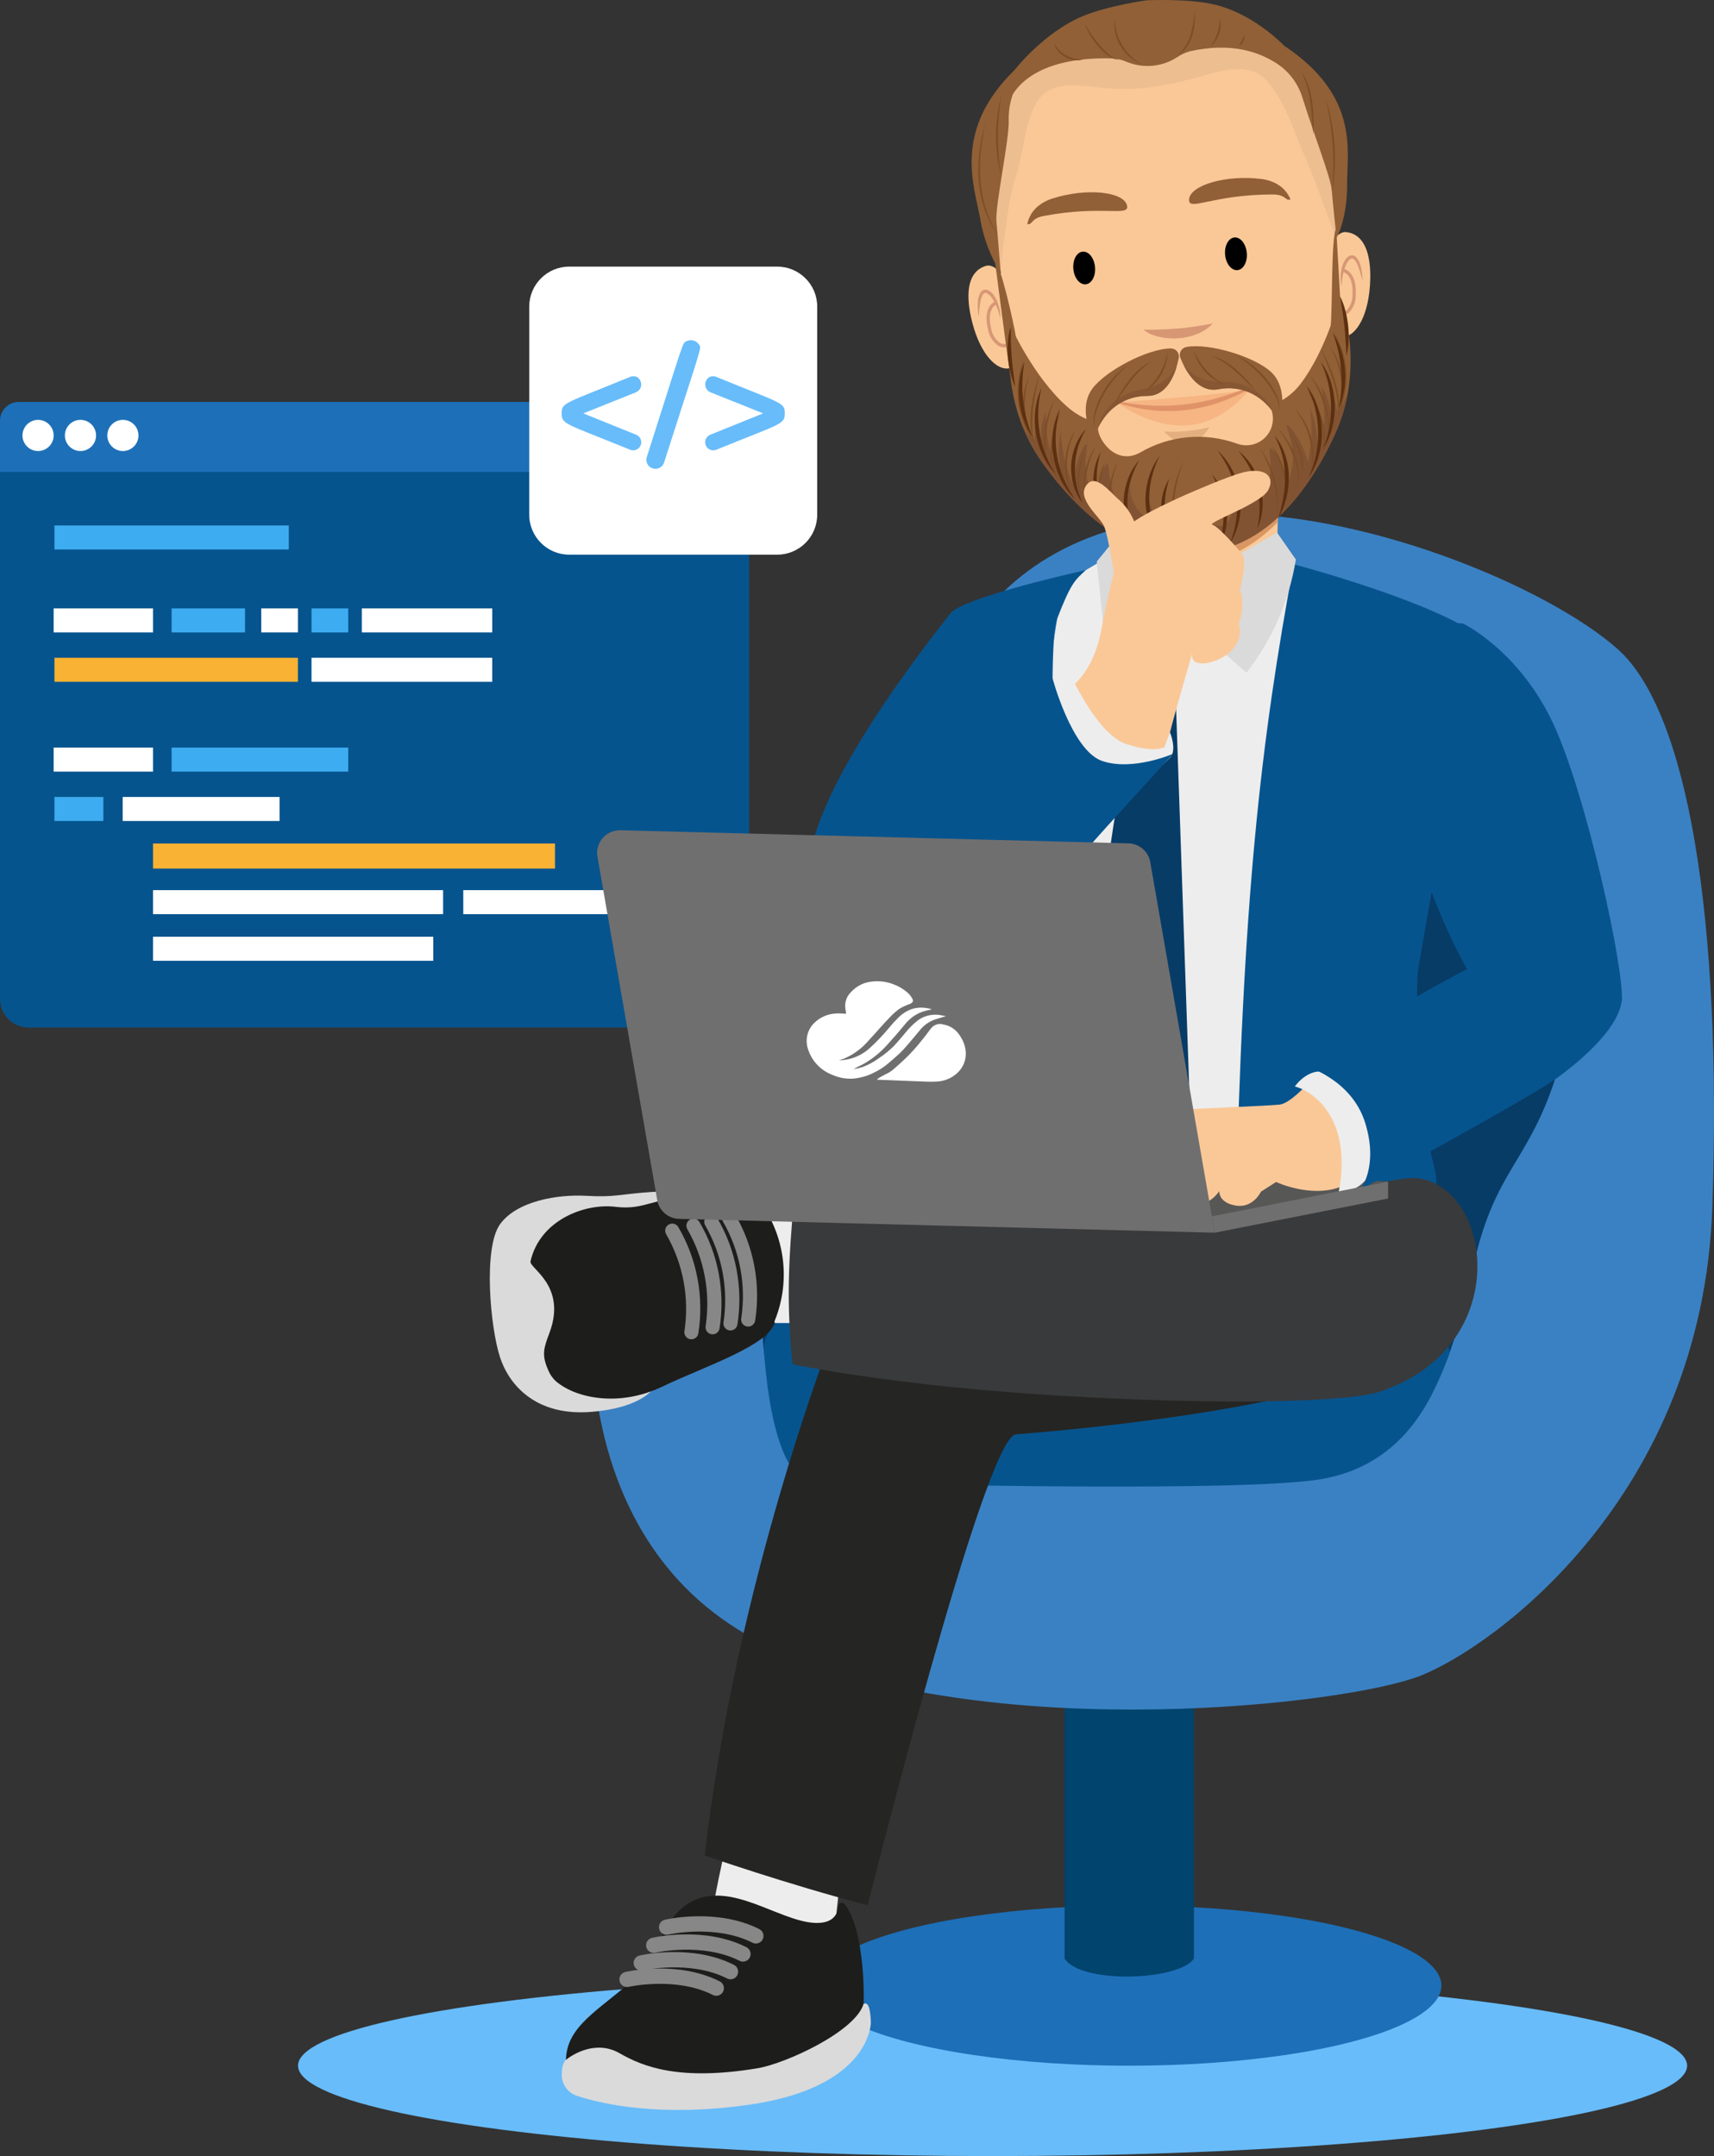 <?xml version="1.0" encoding="utf-8"?>
<svg xmlns="http://www.w3.org/2000/svg" xmlns:xlink="http://www.w3.org/1999/xlink" version="1.1" id="Layer_4" x="0px" y="0px" viewBox="0 0 338.406 425.597" style="enable-background:new 0 0 338.406 425.597;">
<rect x="0" y="0" width="338.406" height="425.597" fill="#333333" stroke="none"/>
<style type="text/css">
	.st0{fill:#68BCFA;}
	.st1{fill:#06548E;}
	.st2{fill:#1D70B7;}
	.st3{fill:#FFFFFF;}
	.st4{fill:#3EACF0;}
	.st5{fill:#F9B233;}
	.st6{fill:#575756;}
	.st7{fill:#1D6FB7;}
	.st8{fill:#01446D;}
	.st9{fill:#3A81C3;}
	.st10{fill:#073C67;}
	.st11{fill:#EDEDED;}
	.st12{fill:#FAC897;}
	.st13{fill:#D99763;}
	.st14{fill:#EDBE90;}
	.st15{fill:#D79775;}
	.st16{fill:#E4AF7F;}
	.st17{fill:#F6B582;}
	.st18{fill:#E09268;}
	.st19{fill:#916037;}
	.st20{fill:#825333;}
	.st21{fill:#875733;}
	.st22{fill:#7D4E24;}
	.st23{fill:#5D3010;}
	.st24{fill:#DADADA;}
	.st25{fill:#1D1D1B;}
	.st26{fill:#878787;}
	.st27{fill:#252523;}
	.st28{fill:#393A3B;}
	.st29{fill:#706F6F;}
</style>
<ellipse class="st0" cx="195.969" cy="407.755" rx="137.127" ry="17.841"/>
<g>
	<path class="st1" d="M142.242,202.833H5.657C2.533,202.833,0,200.301,0,197.176V83.035&#xD;&#xA;		c0-2.037,1.651-3.688,3.688-3.688l0,0H142.255c3.117,0,5.644,2.527,5.644,5.644v112.186&#xD;&#xA;		C147.899,200.301,145.366,202.833,142.242,202.833z"/>
	<path class="st2" d="M3.732,79.347h140.434c2.061,0,3.732,1.671,3.732,3.732V93.167l0,0H0l0,0V83.079&#xD;&#xA;		C0,81.018,1.671,79.347,3.732,79.347L3.732,79.347z"/>
	<circle class="st3" cx="7.515" cy="85.954" r="3.077"/>
	<circle class="st3" cx="15.888" cy="85.954" r="3.077"/>
	<circle class="st3" cx="24.261" cy="85.954" r="3.077"/>
	<rect x="10.747" y="103.725" class="st4" width="46.267" height="4.743"/>
	<rect x="10.747" y="129.842" class="st5" width="48.073" height="4.743"/>
	<rect x="61.505" y="129.842" class="st3" width="35.678" height="4.743"/>
	<rect x="10.592" y="120.097" class="st3" width="19.625" height="4.743"/>
	<rect x="33.881" y="120.097" class="st4" width="14.495" height="4.743"/>
	<rect x="51.573" y="120.097" class="st3" width="7.247" height="4.743"/>
	<rect x="61.505" y="120.097" class="st4" width="7.247" height="4.743"/>
	<rect x="71.438" y="120.097" class="st3" width="25.746" height="4.743"/>
	<rect x="10.747" y="157.314" class="st4" width="9.657" height="4.743"/>
	<rect x="24.223" y="157.314" class="st3" width="30.973" height="4.743"/>
	<rect x="30.217" y="166.504" class="st5" width="79.361" height="4.945"/>
	<rect x="30.217" y="175.706" class="st3" width="57.266" height="4.743"/>
	<rect x="91.469" y="175.706" class="st3" width="46.423" height="4.743"/>
	<rect x="30.217" y="184.908" class="st3" width="55.325" height="4.743"/>
	<rect x="10.592" y="147.569" class="st3" width="19.625" height="4.743"/>
	<rect x="33.881" y="147.569" class="st4" width="34.872" height="4.743"/>
</g>
<g>
	<polygon class="st6" points="274.062,233.235 200.159,233.235 239.836,243.326"/>
	<ellipse class="st7" cx="222.959" cy="391.941" rx="61.629" ry="15.815"/>
	<path class="st8" d="M210.192,386.598c3.11,5.044,22.592,4.435,25.535,0v-71.818h-25.535V386.598z"/>
	<path class="st9" d="M143.934,232.523L117.135,257.423c0,0-5.712,50.857,37.618,68.861&#xD;&#xA;		s111.188,10.189,125.64,4.519s55.725-35.387,57.683-92.486s-4.872-97.881-18.649-110.154&#xD;&#xA;		s-51.13-28.06-80.866-26.663c-54.444,2.558-54.663,47.299-57.149,50.247&#xD;&#xA;		S143.934,232.523,143.934,232.523z"/>
	<path class="st10" d="M263.219,128.163c28.68,9.339,49.805,65.334,44.4,83.016&#xD;&#xA;		s-11.738,19.069-16.084,36.055s-7.861,44.152-37.024,44.072s-97.318,4.26-98.677-2.592&#xD;&#xA;		c-2.685-13.54-19.715-46.765,25.579-72.805s55.526-84.203,59.424-93.06L263.219,128.163z"/>
	<path class="st1" d="M261.335,260.242c4.605-0.216,26.974,1.952,24.681,7.359s-7.187,21.91-26.295,24.544&#xD;&#xA;		s-97.862,0.443-97.862,0.443s-8.71,4.038-11.007-25.594&#xD;&#xA;		C148.976,242.798,261.335,260.242,261.335,260.242z"/>
	<path class="st11" d="M254.733,111.101c0,0,3.275,0.491,3.445,7.528c0.243,10.045-6.284,39.734-6.284,39.734&#xD;&#xA;		s-1.954,54.091-2.196,60.942c-0.143,4.056,2.646,13.699,2.805,17.75&#xD;&#xA;		c0.125,3.186-12.543-2.431-12.698,0.749c-0.105,2.151,0.559,4.664,0.248,6.737&#xD;&#xA;		c-0.268,1.216-1.042,2.26-2.128,2.869c-2.302,1.46-5.185,1.549-7.911,1.592&#xD;&#xA;		c-8.85,0.142-17.735,0.281-26.519-0.812c-1.418,0.219-2.745-0.753-2.964-2.171&#xD;&#xA;		c-0.046-0.299-0.04-0.604,0.019-0.9c-0.031-9.023,1.313-17.844,1.314-26.928&#xD;&#xA;		c0-3.432,1.934-68.507,3.142-74.216c1.208-5.709,4.834-28.773,4.834-28.773l8.943-5.252&#xD;&#xA;		C218.782,109.952,234.189,104.251,254.733,111.101z"/>
	<path class="st12" d="M228.844,123.818c-2.419-2.892-3.435-2.528-3.435-2.528&#xD;&#xA;		c-4.722-5.225-9.133-5.479-6.358-10.44c1.606-0.035,0.991-5.058,0.839-9.116&#xD;&#xA;		c-0.061-1.91-0.268-3.813-0.619-5.691l33.232,3.566c-1.405,3.379-2.336,6.936-2.764,10.571&#xD;&#xA;		c-0.325,2.939,2.378,1.847-0.404,3.273C230.721,122.991,228.93,123.921,228.844,123.818z"/>
	<g id="Layer_7">
		<path class="st12" d="M235.634,118.954c-8.348,0.84-14.481,13.163-17.224,5.738&#xD;&#xA;			c-0.893-2.476-0.522-5.232,0.996-7.382c1.532-2.238,2.228-3.527,2.108-6.411&#xD;&#xA;			c-0.015-0.288-0.036-0.596-0.062-0.925l-0.035-0.374c-0.486-3.757-1.43-7.441-2.811-10.969&#xD;&#xA;			l17.43-0.697l17.256-2.557c-0.797,3.567-1.147,7.219-1.043,10.873&#xD;&#xA;			c0.009,0.228,0.022,0.448,0.037,0.656c0.017,0.265,0.036,0.515,0.058,0.754&#xD;&#xA;			c0.356,3.624-4.861,2.46-1.829,5.46C252.879,115.461,254.663,117.039,235.634,118.954z"/>
		<path class="st13" d="M253.291,95.377c-0.595,2.526-0.941,5.104-1.034,7.698&#xD;&#xA;			c-9.403,9.534-20.364,10.563-31.388,3.12c-0.534-2.582-1.292-5.113-2.264-7.564&#xD;&#xA;			C239.525,97.795,231.562,98.597,253.291,95.377z"/>
		<path class="st12" d="M263.917,66.946c-2.705,59.717-62.693,52.924-66.36-13.741&#xD;&#xA;			c-1.241-22.552-10.102-45.053,27.431-48.574C263.678,1.001,265.56,30.664,263.917,66.946z"/>
		<path class="st14" d="M197.549,53.806c0,0,1.105-13.392,3.085-19.316s1.81-14.849,7.084-16.945&#xD;&#xA;			s9.567,1.104,19.908-0.4s14.103-4.526,19.481-3.162s8.934,13.663,10.249,16.298&#xD;&#xA;			s6.609,17.294,6.609,17.294s0.524-12.403-1.722-19.265s-2.04-14.621-7.642-17.432&#xD;&#xA;			s-13.146-7.841-19.446-6.716s-0.609-1.678-15.701,3.608s-18.362,5.25-19.085,7.158&#xD;&#xA;			s-3.675,2.731-4.972,15.93C194.577,38.574,195.309,46.377,197.549,53.806z"/>
		
			<ellipse transform="matrix(0.996 -0.093 0.093 0.996 -3.996 20.22)" cx="214" cy="52.791" rx="2.149" ry="3.238"/>
		
			<ellipse transform="matrix(0.996 -0.093 0.093 0.996 -3.602 23.006)" cx="243.95" cy="49.981" rx="2.149" ry="3.238"/>
		<path class="st12" d="M200.521,61.663c0.92,5.646,1.181,10.425-1.173,11.012s-5.654-2.417-7.354-8.887&#xD;&#xA;			c-1.435-5.458-1.109-10.114,2.599-11.286C196.92,51.766,199.601,56.017,200.521,61.663z"/>
		<path class="st15" d="M197.501,62.905c-0.2-0.977-0.512-1.927-0.93-2.833&#xD;&#xA;			c-0.206-0.439-0.45-0.858-0.731-1.254c-0.245-0.377-0.576-0.692-0.966-0.917&#xD;&#xA;			c-0.142-0.087-0.315-0.109-0.475-0.059c-0.164,0.083-0.299,0.215-0.384,0.378&#xD;&#xA;			c-0.22,0.413-0.371,0.859-0.447,1.321c-0.163,0.987-0.273,1.982-0.329,2.981&#xD;&#xA;			c-0.2-1.005-0.258-2.034-0.172-3.055c0.037-0.541,0.179-1.07,0.417-1.558&#xD;&#xA;			c0.145-0.29,0.385-0.522,0.68-0.657c0.323-0.121,0.683-0.099,0.988,0.062&#xD;&#xA;			c0.257,0.133,0.49,0.31,0.687,0.522c0.188,0.194,0.357,0.406,0.505,0.633&#xD;&#xA;			c0.284,0.441,0.516,0.914,0.693,1.408C197.393,60.846,197.551,61.875,197.501,62.905z"/>
		<path class="st15" d="M198.308,68.563c-0.424-0.001-0.841-0.111-1.211-0.319&#xD;&#xA;			c-1.113-0.777-1.853-1.982-2.044-3.326c-1.058-4.352,1.256-5.329,1.355-5.369&#xD;&#xA;			c0.167-0.066,0.356,0.015,0.422,0.182c0.066,0.167-0.015,0.356-0.182,0.422&#xD;&#xA;			c-0.074,0.031-1.88,0.843-0.965,4.612c0.163,1.157,0.78,2.202,1.715,2.903&#xD;&#xA;			c0.386,0.231,0.847,0.303,1.285,0.2c0.171-0.054,0.354,0.041,0.408,0.212&#xD;&#xA;			c0.053,0.169-0.039,0.35-0.207,0.406C198.697,68.541,198.503,68.566,198.308,68.563z"/>
		<path class="st12" d="M261.699,55.923c0.147,5.719,0.778,10.463,3.201,10.602s5.106-3.427,5.573-10.1&#xD;&#xA;			c0.394-5.63-0.791-10.144-4.652-10.606C263.396,45.53,261.552,50.205,261.699,55.923z"/>
		<path class="st15" d="M264.896,56.582c-0.24-1.003-0.277-2.043-0.107-3.06&#xD;&#xA;			c0.081-0.518,0.222-1.026,0.419-1.512c0.103-0.25,0.23-0.49,0.378-0.716&#xD;&#xA;			c0.155-0.245,0.35-0.461,0.578-0.64c0.27-0.215,0.619-0.304,0.959-0.245&#xD;&#xA;			c0.315,0.078,0.593,0.261,0.79,0.519c0.325,0.435,0.562,0.928,0.7,1.453&#xD;&#xA;			c0.275,0.988,0.409,2.009,0.399,3.034c-0.241-0.971-0.534-1.928-0.878-2.868&#xD;&#xA;			c-0.16-0.44-0.391-0.85-0.685-1.215c-0.114-0.144-0.27-0.249-0.447-0.3&#xD;&#xA;			c-0.166-0.019-0.332,0.034-0.455,0.146c-0.341,0.294-0.608,0.664-0.779,1.081&#xD;&#xA;			c-0.202,0.44-0.365,0.898-0.485,1.368C265.041,54.593,264.911,55.585,264.896,56.582z"/>
		<path class="st15" d="M264.739,62.333c-0.054,0-0.108-0.002-0.162-0.008&#xD;&#xA;			c-0.178-0.023-0.303-0.186-0.28-0.364c0.021-0.176,0.181-0.302,0.357-0.281&#xD;&#xA;			c0.002,0,0.003,0,0.005,0.001c0.45,0.022,0.89-0.135,1.226-0.437&#xD;&#xA;			c0.789-0.863,1.201-2.004,1.146-3.172c0.197-3.873-1.728-4.334-1.81-4.352&#xD;&#xA;			c-0.175-0.038-0.287-0.211-0.249-0.387c0.037-0.172,0.204-0.283,0.377-0.251&#xD;&#xA;			c0.104,0.021,2.559,0.551,2.33,5.022c0.063,1.356-0.441,2.678-1.39,3.648&#xD;&#xA;			C265.854,62.121,265.306,62.326,264.739,62.333z"/>
		<path class="st15" d="M225.747,65.045c0.618,0.052,1.202,0.037,1.783,0.034&#xD;&#xA;			c0.29-0.003,0.577-0.006,0.866-0.018l0.429-0.01c0.143-0.007,0.287-0.017,0.428-0.019&#xD;&#xA;			c1.138-0.041,2.261-0.108,3.377-0.201c1.115-0.098,2.229-0.205,3.345-0.382&#xD;&#xA;			c1.123-0.165,2.238-0.387,3.469-0.596c-0.856,0.903-1.898,1.608-3.055,2.065&#xD;&#xA;			c-1.147,0.469-2.361,0.755-3.598,0.847c-1.229,0.104-2.467,0.03-3.676-0.218&#xD;&#xA;			c-0.303-0.061-0.602-0.137-0.896-0.229c-0.297-0.087-0.59-0.19-0.875-0.309&#xD;&#xA;			C226.757,65.787,226.216,65.46,225.747,65.045z"/>
		<path class="st16" d="M229.732,85.177c3.037,0.165,6.082-0.121,9.036-0.848c0,0-1.733,3.204-4.214,3.189&#xD;&#xA;			S230.952,86.2,229.732,85.177z"/>
		<path class="st17" d="M221.355,79.458c0.073-0.203,14.538-1.035,23.985-2.311&#xD;&#xA;			C244.955,77.098,233.249,83.167,221.355,79.458z"/>
		<path class="st17" d="M220.259,79.252c0.098,0.016,6.65,5.319,14.328,4.693&#xD;&#xA;			c7.641-0.592,12.43-7.506,12.519-7.55C246.571,76.287,232.967,83.846,220.259,79.252z"/>
		<path class="st18" d="M218.779,78.768c7.424,1.928,15.237,1.763,22.573-0.476&#xD;&#xA;			c2.439-0.743,4.852-1.669,7.3-2.674c-2.204,1.403-4.549,2.572-6.997,3.485&#xD;&#xA;			c-7.385,2.831-15.576,2.711-22.875-0.335V78.768z"/>
		<path class="st15" d="M219.394,76.481c-0.006,1.183-0.255,2.352-0.733,3.434&#xD;&#xA;			c-0.135,0.357-0.28,0.704-0.452,1.143c-0.308-0.331-0.493-0.759-0.524-1.21&#xD;&#xA;			C217.587,78.495,218.245,77.2,219.394,76.481z"/>
		<path class="st15" d="M247.125,73.498c1.285,0.454,2.215,1.578,2.422,2.925&#xD;&#xA;			c0.071,0.448-0.016,0.906-0.245,1.297c-0.265-0.392-0.485-0.701-0.696-1.02&#xD;&#xA;			c-0.708-0.955-1.212-2.044-1.482-3.201L247.125,73.498z"/>
		<path class="st19" d="M207.728,39.201c-1.143,0.366-4.246,1.638-4.902,5.046&#xD;&#xA;			c1.115,0.164,0.615-1.125,3.321-1.631c11.72-2.19,16.897,0.269,16.369-2.051&#xD;&#xA;			C221.893,37.834,214.552,37.018,207.728,39.201z"/>
		<path class="st19" d="M249.035,35.325c1.191,0.147,4.476,0.82,5.755,4.046&#xD;&#xA;			c-1.065,0.369-0.814-0.991-3.566-0.985c-11.923,0.028-16.552,3.407-16.465,1.03&#xD;&#xA;			C234.863,36.617,241.924,34.45,249.035,35.325z"/>
		<path class="st19" d="M253.537,9.023c-0.891-0.919-6.692-6.646-14.297-8.243&#xD;&#xA;			c-5.18-1.088-12.883-0.72-12.883-0.72s-7.638,1.072-12.525,3.104&#xD;&#xA;			c-7.808,3.247-13.534,10.674-13.534,10.674c-12.217,11.905-7.969,22.784-6.756,29.373&#xD;&#xA;			c0.609,3.766,1.972,7.369,4.007,10.596c0,0-0.503-6.983-0.815-10.045&#xD;&#xA;			c-0.312-3.062,2.602-16.352,2.421-20.106c-0.035-1.717,0.242-3.427,0.818-5.045&#xD;&#xA;			c1.468-2.416,6.19-7.502,19.833-7.069c0.964,0.087,1.907,0.33,2.792,0.721&#xD;&#xA;			c3.198,1.275,6.814,0.936,9.72-0.912c0.797-0.549,1.678-0.963,2.609-1.228&#xD;&#xA;			c8.417-1.872,13.76,0.258,17.028,2.329c2.467,1.569,4.299,3.962,5.17,6.753&#xD;&#xA;			c2.563,8.172,5.582,15.712,5.808,18.345c0.263,3.067,0.949,9.432,0.949,9.432&#xD;&#xA;			s2.119-3.713,2.085-10.567C265.933,29.801,268.492,18.977,253.537,9.023z"/>
		<path class="st19" d="M264.547,58.492c0,0-2.486,10.313-7.766,17.266c-2.979,3.922-6.262,3.838-5.734,5.193&#xD;&#xA;			c0.929,2.757-0.552,5.745-3.309,6.675c-1.176,0.396-2.454,0.365-3.609-0.089&#xD;&#xA;			c-6.29-2.243-13.25-1.59-19.012,1.784c-5,2.783-8.54-2.98-8.314-4.862&#xD;&#xA;			c0.173-1.444-2.652-1.059-6.308-4.359c-6.481-5.849-10.842-15.52-10.842-15.52&#xD;&#xA;			s-2.768,14.258,6.104,26.685c15.845,22.197,30.25,17.733,30.78,17.559&#xD;&#xA;			c0.554,0.072,15.537,1.778,26.977-22.978C269.918,71.986,264.547,58.492,264.547,58.492z"/>
		<path class="st20" d="M201.431,82.949c1.048,2.96,2.504,5.759,4.324,8.316&#xD;&#xA;			c15.845,22.197,30.25,17.733,30.78,17.559c0.554,0.072,15.537,1.778,26.977-22.978&#xD;&#xA;			c1.313-2.852,2.223-5.873,2.702-8.975c-0.315,2.012-1.608,4.259-2.487,6.081&#xD;&#xA;			c-0.923,1.921-1.969,3.78-3.131,5.566c-2.154,3.342-4.776,6.359-7.786,8.957&#xD;&#xA;			c-5.439,4.822-12.447,7.497-19.715,7.527c-0.824-0.014-1.649-0.062-2.468-0.155&#xD;&#xA;			c-1.054-0.121-1.379-0.838-1.928-1.72c-1.195-1.918-1.965-4.069-2.259-6.31&#xD;&#xA;			c-0.06,1.93,0.118,3.86,0.529,5.747c-2.492-1.359-3.996-4.016-3.878-6.853&#xD;&#xA;			c-0.349,2.006-0.554,4.034-0.614,6.069c-2.09-2.437-3.326-5.49-3.521-8.694&#xD;&#xA;			c0.017-0.555-0.083-1.108-0.294-1.622c-0.564,0.479-0.97,1.118-1.163,1.832&#xD;&#xA;			c-0.622,1.729-1.019,3.531-1.181,5.361c-0.819-1.444-1.429-2.998-1.812-4.614&#xD;&#xA;			c-0.223-1.603-0.223-3.23-0-4.834l0.146-1.577c-0.352,0.008-0.587,0.356-0.748,0.669&#xD;&#xA;			c-1.213,2.243-1.92,4.725-2.073,7.27c-1.437-3.329-2.251-6.894-2.4-10.516&#xD;&#xA;			c-0.509,2.517-0.541,5.108-0.094,7.637c-1.234-1.573-2.059-3.427-2.401-5.396&#xD;&#xA;			c-0.338-1.962-0.497-3.95-0.474-5.94c-1.028,2.433-1.196,5.142-0.478,7.684&#xD;&#xA;			c-0.857-1.895-1.36-3.93-1.484-6.006c-0.09,1.221-0.18,2.442-0.27,3.663&#xD;&#xA;			C203.076,86.127,201.846,84.113,201.431,82.949z"/>
		<path class="st19" d="M196.435,51.513c0,0,2.356,18.178,2.965,22.22s1.453-5.253,1.165-7.296&#xD;&#xA;			S197.603,52.305,196.435,51.513z"/>
		<path class="st19" d="M263.825,45.19c0,0,1.066,18.3,1.219,22.384s-2.509-1.242-2.312-3.296&#xD;&#xA;			C263.081,60.633,262.824,46.186,263.825,45.19z"/>
		<path class="st19" d="M231.136,68.778c0.884-0.015,1.613,0.691,1.627,1.575&#xD;&#xA;			c0.002,0.114-0.008,0.227-0.031,0.339c-0.528,2.612-2.066,7.481-6.191,7.458&#xD;&#xA;			c-8.549-0.048-10.683,8.732-10.683,8.732s-3.229-6.093-0.183-10.176&#xD;&#xA;			C218.312,73.17,226.528,68.829,231.136,68.778z"/>
		<path class="st21" d="M225.199,76.924c-7.505,1.436-8.555,7.848-8.385,7.51&#xD;&#xA;			c1.705-3.843,5.524-6.31,9.728-6.285c3.389,0.019,5.031-3.263,5.802-5.883&#xD;&#xA;			C231.252,74.23,229.671,76.069,225.199,76.924z"/>
		<path class="st19" d="M234.262,68.485c-0.872,0.15-1.456,0.979-1.306,1.85&#xD;&#xA;			c0.019,0.112,0.05,0.222,0.093,0.327c1.004,2.468,3.421,6.966,7.47,6.176&#xD;&#xA;			c8.391-1.638,12.121,6.593,12.121,6.593s2.039-6.587-1.713-10.033&#xD;&#xA;			C247.679,70.415,238.799,67.678,234.262,68.485z"/>
		<path class="st21" d="M241.61,75.385c7.641,0.015,9.866,6.12,9.636,5.82&#xD;&#xA;			c-2.39-3.459-6.601-5.173-10.727-4.366c-3.326,0.649-5.55-2.27-6.795-4.701&#xD;&#xA;			C235.162,73.863,237.058,75.376,241.61,75.385z"/>
		<path class="st22" d="M205.122,74.055l-0.676,3.511c-0.21,1.17-0.408,2.34-0.521,3.518&#xD;&#xA;			c-0.124,1.176-0.157,2.36-0.101,3.541c0.028,0.591,0.09,1.18,0.185,1.765&#xD;&#xA;			c0.088,0.588,0.211,1.171,0.367,1.745c-0.226-0.555-0.409-1.127-0.548-1.71&#xD;&#xA;			c-0.132-0.586-0.23-1.18-0.292-1.778c-0.116-1.198-0.111-2.404,0.016-3.601&#xD;&#xA;			c0.126-1.192,0.331-2.375,0.613-3.54c0.14-0.581,0.288-1.16,0.445-1.736&#xD;&#xA;			C204.777,75.198,204.938,74.624,205.122,74.055z"/>
		<path class="st22" d="M199.758,63.977c-0.033,0.937-0.09,1.871-0.171,2.802&#xD;&#xA;			c-0.035,0.466-0.084,0.931-0.127,1.396c-0.047,0.456-0.057,0.915-0.032,1.372&#xD;&#xA;			c0.033,0.923,0.129,1.85,0.225,2.776c0.108,0.925,0.208,1.852,0.361,2.776&#xD;&#xA;			c-0.286-0.894-0.504-1.809-0.652-2.736c-0.162-0.927-0.266-1.863-0.31-2.803&#xD;&#xA;			c-0.022-0.476-0.003-0.953,0.055-1.426c0.063-0.463,0.119-0.927,0.189-1.389&#xD;&#xA;			C199.426,65.82,199.58,64.897,199.758,63.977z"/>
		<path class="st22" d="M208.306,78.733c-0.104,0.264-0.211,0.526-0.32,0.786l-0.289,0.795l-0.266,0.801&#xD;&#xA;			l-0.23,0.811c-0.571,2.173-0.806,4.421-0.697,6.665l0.057,0.841l0.094,0.839l0.118,0.838&#xD;&#xA;			c0.054,0.277,0.104,0.555,0.15,0.835c-0.086-0.27-0.169-0.541-0.248-0.814l-0.202-0.829l-0.148-0.841&#xD;&#xA;			l-0.109-0.848c-0.229-2.28,0.013-4.584,0.709-6.767l0.282-0.807l0.319-0.792l0.369-0.769&#xD;&#xA;			C208.029,79.228,208.166,78.979,208.306,78.733z"/>
		<path class="st22" d="M202.226,70.894c-0.088,0.32-0.18,0.637-0.274,0.952l-0.226,0.962l-0.186,0.968&#xD;&#xA;			l-0.133,0.975c-0.29,2.611-0.075,5.253,0.633,7.782l0.288,0.941l0.34,0.925l0.378,0.913&#xD;&#xA;			c0.145,0.296,0.286,0.594,0.424,0.896c-0.174-0.281-0.345-0.565-0.513-0.851l-0.458-0.885&#xD;&#xA;			l-0.394-0.916l-0.342-0.938c-0.835-2.547-1.055-5.256-0.642-7.905l0.186-0.981l0.24-0.968&#xD;&#xA;			l0.309-0.947C201.977,71.507,202.1,71.199,202.226,70.894z"/>
		<path class="st22" d="M203.292,73.985c-0.085,0.286-0.173,0.569-0.265,0.85l-0.22,0.859l-0.184,0.865&#xD;&#xA;			l-0.134,0.873c-0.299,2.337-0.134,4.711,0.488,6.984l0.254,0.846l0.302,0.831l0.337,0.821&#xD;&#xA;			c0.13,0.266,0.256,0.534,0.38,0.805c-0.159-0.251-0.315-0.504-0.469-0.76l-0.417-0.792&#xD;&#xA;			l-0.356-0.823l-0.308-0.844c-0.749-2.293-0.919-4.736-0.495-7.112l0.188-0.878l0.238-0.865&#xD;&#xA;			l0.303-0.843C203.05,74.528,203.169,74.255,203.292,73.985z"/>
		<path class="st22" d="M209.381,81.252c-0.174,0.59-0.363,1.173-0.526,1.764&#xD;&#xA;			c-0.175,0.587-0.338,1.176-0.478,1.77c-0.295,1.18-0.487,2.383-0.575,3.596&#xD;&#xA;			c-0.083,1.209-0,2.423,0.245,3.609c0.123,0.594,0.301,1.176,0.531,1.737&#xD;&#xA;			c0.225,0.568,0.506,1.113,0.839,1.626c-0.395-0.475-0.733-0.996-1.007-1.55&#xD;&#xA;			c-0.269-0.56-0.484-1.145-0.644-1.745c-0.311-1.207-0.425-2.457-0.339-3.701&#xD;&#xA;			c0.089-1.236,0.314-2.459,0.672-3.646c0.176-0.592,0.37-1.176,0.582-1.753&#xD;&#xA;			C208.903,82.384,209.128,81.812,209.381,81.252z"/>
		<path class="st22" d="M212.445,84.728c-0.126,0.26-0.254,0.517-0.384,0.771l-0.338,0.789l-0.299,0.801&#xD;&#xA;			l-0.247,0.817c-0.598,2.198-0.705,4.501-0.315,6.746l0.17,0.836l0.223,0.825l0.262,0.817&#xD;&#xA;			c0.107,0.265,0.21,0.533,0.31,0.803c-0.137-0.252-0.271-0.507-0.403-0.765l-0.345-0.796&#xD;&#xA;			l-0.278-0.823l-0.224-0.841c-0.516-2.282-0.405-4.662,0.323-6.886l0.301-0.816l0.353-0.793l0.417-0.76&#xD;&#xA;			C212.127,85.208,212.284,84.967,212.445,84.728z"/>
		<path class="st22" d="M216.449,87.916c-0.495,0.949-0.916,1.934-1.261,2.947&#xD;&#xA;			c-0.337,1.008-0.588,2.043-0.75,3.094c-0.085,0.524-0.143,1.052-0.174,1.582&#xD;&#xA;			c-0.041,0.53-0.046,1.062-0.037,1.592c0.011,0.53,0.071,1.058,0.181,1.577&#xD;&#xA;			c0.103,0.524,0.277,1.032,0.516,1.509c-0.306-0.449-0.541-0.943-0.695-1.464&#xD;&#xA;			c-0.148-0.524-0.246-1.062-0.291-1.605c-0.084-1.084-0.04-2.174,0.129-3.249&#xD;&#xA;			c0.165-1.074,0.451-2.126,0.851-3.136c0.2-0.504,0.431-0.994,0.679-1.474&#xD;&#xA;			C215.854,88.816,216.139,88.358,216.449,87.916z"/>
		<path class="st22" d="M220.651,91.142c-0.087,0.265-0.178,0.527-0.271,0.787l-0.244,0.794l-0.224,0.797&#xD;&#xA;			l-0.191,0.805c-0.474,2.152-0.647,4.36-0.516,6.56l0.063,0.825l0.097,0.822l0.116,0.822&#xD;&#xA;			c0.052,0.272,0.1,0.545,0.144,0.82c-0.084-0.265-0.165-0.531-0.242-0.799l-0.201-0.812&#xD;&#xA;			l-0.151-0.823l-0.115-0.83c-0.251-2.231-0.073-4.49,0.525-6.655l0.244-0.802l0.278-0.79&#xD;&#xA;			l0.325-0.771C220.404,91.641,220.526,91.39,220.651,91.142z"/>
		<path class="st22" d="M233.684,90.905c-0.231,0.678-0.466,1.352-0.667,2.036&#xD;&#xA;			c-0.212,0.681-0.405,1.366-0.568,2.059c-0.338,1.378-0.557,2.783-0.655,4.199&#xD;&#xA;			c-0.095,1.413-0.027,2.833,0.203,4.23c0.115,0.7,0.28,1.391,0.495,2.067&#xD;&#xA;			c0.21,0.682,0.47,1.346,0.778,1.989c-0.375-0.613-0.694-1.258-0.953-1.929&#xD;&#xA;			c-0.253-0.675-0.456-1.368-0.606-2.073c-0.293-1.416-0.391-2.866-0.294-4.309&#xD;&#xA;			c0.099-1.439,0.351-2.862,0.752-4.248c0.199-0.691,0.423-1.372,0.673-2.045&#xD;&#xA;			C233.104,92.214,233.375,91.551,233.684,90.905z"/>
		<path class="st22" d="M217.873,101.308c-0.341-0.298-0.608-0.67-0.782-1.088&#xD;&#xA;			c-0.172-0.421-0.284-0.863-0.332-1.315c-0.081-0.893-0.078-1.792,0.009-2.684&#xD;&#xA;			c0.067-0.893,0.215-1.778,0.442-2.645c0.224-0.868,0.577-1.696,1.048-2.459&#xD;&#xA;			c-0.64,1.642-1.016,3.375-1.115,5.135c-0.039,0.438-0.064,0.879-0.087,1.318&#xD;&#xA;			c-0.026,0.436-0.028,0.873-0.006,1.309C217.053,99.755,217.342,100.608,217.873,101.308z"/>
		<path class="st22" d="M213.451,97.767c-0.327-0.659-0.544-1.367-0.644-2.096&#xD;&#xA;			c-0.102-0.731-0.113-1.473-0.03-2.207c0.164-1.463,0.638-2.874,1.39-4.14&#xD;&#xA;			c-0.497,1.35-0.838,2.753-1.016,4.181C212.981,94.933,213.083,96.379,213.451,97.767z"/>
		<path class="st23" d="M224.923,90.842c-0.684,1.197-1.229,2.467-1.624,3.788&#xD;&#xA;			c-0.385,1.304-0.614,2.649-0.682,4.007l-0.026,1.017l0.04,1.017l0.095,1.014&#xD;&#xA;			c0.057,0.335,0.108,0.671,0.157,1.009c0.257,1.354,0.668,2.674,1.224,3.935&#xD;&#xA;			c-0.83-1.145-1.44-2.436-1.796-3.804c-0.083-0.344-0.163-0.69-0.236-1.038l-0.154-1.055&#xD;&#xA;			l-0.065-1.065l0.01-1.067c0.074-1.423,0.371-2.826,0.879-4.157&#xD;&#xA;			C223.241,93.116,223.98,91.896,224.923,90.842z"/>
		<path class="st23" d="M228.953,89.96c-0.73,1.469-1.278,3.021-1.632,4.622&#xD;&#xA;			c-0.346,1.582-0.476,3.204-0.387,4.821c0.041,0.807,0.142,1.609,0.302,2.401&#xD;&#xA;			c0.155,0.795,0.363,1.579,0.622,2.347c0.531,1.552,1.249,3.033,2.137,4.412&#xD;&#xA;			c-1.144-1.226-2.055-2.651-2.687-4.205c-0.323-0.779-0.58-1.584-0.769-2.405&#xD;&#xA;			c-0.185-0.825-0.304-1.663-0.356-2.507c-0.091-1.689,0.102-3.381,0.57-5.007&#xD;&#xA;			C227.208,92.825,227.953,91.307,228.953,89.96z"/>
		<path class="st23" d="M230.861,94.482c-0.401,1.207-0.675,2.453-0.817,3.717&#xD;&#xA;			c-0.135,1.247-0.13,2.504,0.015,3.75l0.128,0.929l0.186,0.92l0.232,0.91&#xD;&#xA;			c0.1,0.297,0.193,0.596,0.284,0.898c0.423,1.199,0.97,2.352,1.632,3.438&#xD;&#xA;			c-0.916-0.932-1.654-2.023-2.178-3.221c-0.126-0.302-0.25-0.606-0.367-0.913l-0.296-0.94&#xD;&#xA;			l-0.219-0.961l-0.152-0.975c-0.149-1.308-0.097-2.631,0.155-3.924&#xD;&#xA;			C229.706,96.826,230.179,95.597,230.861,94.482z"/>
		<path class="st23" d="M214.395,84.724c-0.652,1.1-1.168,2.275-1.538,3.499&#xD;&#xA;			c-0.36,1.207-0.568,2.454-0.619,3.712l-0.015,0.941l0.049,0.941l0.102,0.938&#xD;&#xA;			c0.059,0.309,0.112,0.619,0.162,0.931c0.263,1.251,0.676,2.466,1.229,3.619&#xD;&#xA;			c-0.824-1.028-1.435-2.209-1.799-3.475c-0.085-0.319-0.167-0.639-0.242-0.962l-0.162-0.98&#xD;&#xA;			l-0.075-0.991l-0.001-0.995c0.058-1.327,0.334-2.635,0.818-3.871&#xD;&#xA;			C212.776,86.801,213.486,85.677,214.395,84.724z"/>
		<path class="st23" d="M217.335,89.217c-0.432,1.352-0.695,2.752-0.783,4.168&#xD;&#xA;			c-0.083,1.399-0,2.803,0.245,4.183c0.117,0.691,0.273,1.375,0.468,2.049&#xD;&#xA;			c0.183,0.678,0.418,1.342,0.662,2.005c0.518,1.327,1.112,2.623,1.779,3.881&#xD;&#xA;			c-1.876-2.239-3.135-4.93-3.65-7.805c-0.253-1.444-0.282-2.918-0.086-4.371&#xD;&#xA;			C216.155,91.881,216.618,90.485,217.335,89.217z"/>
		<path class="st23" d="M209.289,80.678c-0.445,1.514-0.722,3.073-0.825,4.648&#xD;&#xA;			c-0.097,1.558-0.014,3.122,0.246,4.661l0.222,1.146l0.293,1.131l0.353,1.115&#xD;&#xA;			c0.144,0.362,0.282,0.727,0.418,1.094c0.611,1.456,1.38,2.839,2.294,4.126&#xD;&#xA;			c-1.16-1.12-2.117-2.434-2.828-3.882c-0.17-0.366-0.339-0.734-0.501-1.105l-0.418-1.141&#xD;&#xA;			l-0.328-1.171l-0.248-1.191c-0.268-1.601-0.297-3.233-0.087-4.843&#xD;&#xA;			C208.082,83.669,208.558,82.115,209.289,80.678z"/>
		<path class="st23" d="M205.629,76.582c-0.348,1.434-0.56,2.898-0.632,4.372&#xD;&#xA;			c-0.066,1.458,0.018,2.919,0.251,4.359l0.196,1.074l0.257,1.062l0.306,1.05&#xD;&#xA;			c0.125,0.342,0.245,0.687,0.361,1.034c0.528,1.378,1.185,2.703,1.962,3.958&#xD;&#xA;			c-1.031-1.099-1.877-2.359-2.503-3.729c-0.151-0.346-0.3-0.693-0.443-1.044l-0.37-1.073&#xD;&#xA;			l-0.29-1.098l-0.221-1.115c-0.239-1.498-0.269-3.021-0.091-4.527&#xD;&#xA;			C204.582,79.408,204.993,77.948,205.629,76.582z"/>
		<path class="st23" d="M202.249,71.401c-0.208,1.269-0.338,2.549-0.39,3.833&#xD;&#xA;			c-0.046,1.27,0.004,2.542,0.147,3.805l0.12,0.944l0.162,0.938l0.192,0.933&#xD;&#xA;			c0.081,0.307,0.156,0.616,0.228,0.927c0.337,1.241,0.748,2.46,1.231,3.651&#xD;&#xA;			c-0.755-1.07-1.358-2.24-1.792-3.475c-0.106-0.31-0.209-0.622-0.306-0.936l-0.251-0.953&#xD;&#xA;			l-0.191-0.968l-0.142-0.977c-0.146-1.308-0.14-2.629,0.017-3.935&#xD;&#xA;			C201.424,73.887,201.752,72.613,202.249,71.401z"/>
		<path class="st23" d="M199.481,64.629l0.096,2.962c0.044,0.979,0.092,1.954,0.179,2.926l0.06,0.73&#xD;&#xA;			l0.075,0.728l0.078,0.729c0.034,0.242,0.062,0.485,0.087,0.729l0.386,2.938&#xD;&#xA;			c-0.416-0.909-0.739-1.859-0.964-2.833c-0.122-0.485-0.206-0.978-0.294-1.47&#xD;&#xA;			c-0.074-0.495-0.13-0.992-0.179-1.49c-0.08-0.997-0.085-1.999-0.014-2.998&#xD;&#xA;			C199.056,66.583,199.219,65.594,199.481,64.629z"/>
		<path class="st20" d="M266.091,76.883c-0.479,3.103-1.389,6.124-2.702,8.975&#xD;&#xA;			c-3.3,7.141-7.785,14.216-14.31,18.826c-2.395,1.735-5.097,3-7.963,3.727&#xD;&#xA;			c-1.86,0.446-5.257,1.173-6.485-0.807c-0.135-0.273-0.286-0.538-0.453-0.794&#xD;&#xA;			c-0.743-0.647-1.6-1.151-2.526-1.488c0.282,0.157,3.315-2.657,3.724-2.942&#xD;&#xA;			c0.229-0.194,0.51-0.315,0.808-0.35c0.193,0.007,0.383,0.054,0.558,0.138&#xD;&#xA;			c0.795,0.331,1.524,0.802,2.309,1.154c0.782,0.426,1.684,0.576,2.562,0.427&#xD;&#xA;			c0.763-0.27,1.171-1.281,1.438-1.969c0.818-2.107,1.174-4.364,1.046-6.62&#xD;&#xA;			c0.418,1.885,0.602,3.815,0.549,5.745c2.196-1.799,3.179-4.69,2.536-7.455&#xD;&#xA;			c0.716,1.906,1.295,3.86,1.732,5.849c1.6-2.783,2.247-6.013,1.843-9.197&#xD;&#xA;			c-0.12-0.542-0.124-1.104-0.013-1.648c0.643,0.365,1.161,0.918,1.483,1.584&#xD;&#xA;			c0.933,1.583,1.658,3.28,2.158,5.048c0.536-1.572,0.847-3.211,0.922-4.87&#xD;&#xA;			c-0.079-1.617-0.381-3.215-0.899-4.749l-0.437-1.523c0.347-0.058,0.643,0.241,0.86,0.519&#xD;&#xA;			c1.609,1.978,2.765,4.285,3.389,6.758c0.793-3.538,0.929-7.192,0.402-10.779&#xD;&#xA;			c0.969,2.379,1.482,4.918,1.513,7.487c0.92-1.775,1.385-3.75,1.355-5.749&#xD;&#xA;			c-0.033-1.99-0.247-3.973-0.639-5.925c1.462,2.199,2.132,4.83,1.899,7.461&#xD;&#xA;			c0.489-2.021,0.605-4.115,0.341-6.177c0.315,1.183,0.631,2.366,0.947,3.549&#xD;&#xA;			C265.066,80.311,265.9,78.104,266.091,76.883z"/>
		<path class="st22" d="M260.81,68.831c0.287,0.524,0.551,1.059,0.823,1.59&#xD;&#xA;			c0.261,0.537,0.514,1.078,0.76,1.623c0.494,1.092,0.915,2.216,1.261,3.364&#xD;&#xA;			c0.347,1.152,0.577,2.337,0.685,3.535c0.05,0.599,0.064,1.2,0.043,1.801&#xD;&#xA;			c-0.028,0.599-0.101,1.194-0.22,1.782c0.046-0.593,0.058-1.188,0.036-1.783&#xD;&#xA;			c-0.015-0.592-0.064-1.182-0.147-1.768c-0.165-1.171-0.418-2.328-0.758-3.46&#xD;&#xA;			c-0.33-1.136-0.742-2.249-1.166-3.36L260.81,68.831z"/>
		<path class="st22" d="M258.552,74.019c0.183,0.216,0.364,0.434,0.542,0.656l0.506,0.687l0.461,0.719&#xD;&#xA;			l0.427,0.74c1.09,2.016,1.756,4.234,1.955,6.517l0.05,0.853l0.011,0.854l-0.045,0.852&#xD;&#xA;			c-0.027,0.283-0.057,0.565-0.092,0.846c-0.006-0.284-0.009-0.567-0.008-0.849l-0.04-0.845&#xD;&#xA;			l-0.063-0.842l-0.101-0.837c-0.31-2.225-0.959-4.39-1.924-6.419l-0.376-0.754l-0.41-0.738&#xD;&#xA;			l-0.432-0.728C258.856,74.498,258.703,74.26,258.552,74.019z"/>
		<path class="st22" d="M263.068,65.186c0.181,0.277,0.359,0.556,0.534,0.838l0.48,0.873l0.416,0.906&#xD;&#xA;			l0.365,0.93c0.899,2.526,1.187,5.228,0.84,7.887l-0.161,0.986l-0.216,0.974l-0.285,0.954&#xD;&#xA;			c-0.112,0.313-0.227,0.623-0.346,0.932c0.08-0.322,0.163-0.641,0.25-0.959l0.201-0.967l0.162-0.972&#xD;&#xA;			l0.108-0.978c0.226-2.617-0.055-5.253-0.825-7.764l-0.312-0.934l-0.363-0.917l-0.401-0.903&#xD;&#xA;			C263.362,65.778,263.213,65.483,263.068,65.186z"/>
		<path class="st22" d="M262.595,68.421c0.171,0.243,0.339,0.489,0.504,0.737l0.454,0.772l0.395,0.805&#xD;&#xA;			l0.348,0.828c0.858,2.255,1.145,4.687,0.836,7.08l-0.146,0.886l-0.197,0.875l-0.262,0.856&#xD;&#xA;			c-0.103,0.28-0.209,0.558-0.319,0.834c0.071-0.289,0.146-0.577,0.223-0.862l0.178-0.869&#xD;&#xA;			l0.142-0.873l0.092-0.878c0.188-2.349-0.091-4.712-0.82-6.953l-0.294-0.833l-0.341-0.816&#xD;&#xA;			l-0.376-0.804C262.871,68.948,262.731,68.686,262.595,68.421z"/>
		<path class="st22" d="M257.965,76.694c0.353,0.503,0.68,1.024,1.005,1.546&#xD;&#xA;			c0.315,0.528,0.615,1.066,0.898,1.614c0.572,1.1,1.021,2.259,1.338,3.457&#xD;&#xA;			c0.316,1.206,0.436,2.455,0.355,3.699c-0.045,0.62-0.148,1.234-0.308,1.834&#xD;&#xA;			c-0.166,0.596-0.401,1.17-0.701,1.71c0.231-0.566,0.406-1.153,0.522-1.753&#xD;&#xA;			c0.121-0.594,0.188-1.199,0.198-1.805c0.02-1.211-0.124-2.42-0.43-3.592&#xD;&#xA;			c-0.312-1.175-0.724-2.322-1.234-3.426c-0.248-0.557-0.518-1.106-0.799-1.65&#xD;&#xA;			C258.54,77.779,258.245,77.241,257.965,76.694z"/>
		<path class="st22" d="M255.601,80.679c0.201,0.205,0.401,0.413,0.599,0.624l0.551,0.669l0.495,0.714&#xD;&#xA;			l0.448,0.746c1.129,2.05,1.681,4.367,1.598,6.706l-0.064,0.868l-0.12,0.86l-0.191,0.846&#xD;&#xA;			c-0.081,0.278-0.165,0.553-0.253,0.827c0.049-0.284,0.1-0.567,0.156-0.847l0.106-0.851l0.065-0.852&#xD;&#xA;			l0.011-0.853c-0.034-2.278-0.568-4.521-1.564-6.57l-0.395-0.757l-0.443-0.732l-0.478-0.712&#xD;&#xA;			C255.946,81.14,255.772,80.911,255.601,80.679z"/>
		<path class="st22" d="M252.26,84.556c0.387,0.376,0.752,0.774,1.094,1.191&#xD;&#xA;			c0.332,0.426,0.651,0.864,0.941,1.322c0.581,0.918,1.058,1.898,1.42,2.922&#xD;&#xA;			c0.366,1.024,0.612,2.087,0.731,3.168c0.056,0.542,0.06,1.088,0.012,1.631&#xD;&#xA;			c-0.054,0.541-0.193,1.069-0.41,1.567c0.146-0.514,0.222-1.045,0.226-1.579&#xD;&#xA;			c0.011-0.53-0.028-1.06-0.115-1.583c-0.09-0.522-0.194-1.044-0.333-1.557&#xD;&#xA;			c-0.129-0.515-0.285-1.023-0.466-1.522c-0.355-1.002-0.794-1.973-1.313-2.901&#xD;&#xA;			C253.52,86.286,252.922,85.396,252.26,84.556z"/>
		<path class="st22" d="M248.731,88.507c0.168,0.221,0.334,0.444,0.497,0.671l0.463,0.697l0.42,0.724&#xD;&#xA;			l0.389,0.743c0.989,2.016,1.584,4.202,1.753,6.441l0.041,0.837l0.005,0.837l-0.046,0.835&#xD;&#xA;			c-0.026,0.278-0.055,0.554-0.089,0.83c-0.007-0.278-0.011-0.556-0.011-0.833l-0.039-0.829&#xD;&#xA;			l-0.058-0.826l-0.092-0.822c-0.28-2.186-0.861-4.323-1.727-6.35l-0.337-0.755l-0.369-0.742&#xD;&#xA;			l-0.387-0.735C249.003,88.992,248.866,88.751,248.731,88.507z"/>
		<path class="st22" d="M253.352,97.979c0.391-0.786,0.517-1.678,0.357-2.541&#xD;&#xA;			c-0.059-0.433-0.142-0.862-0.249-1.285c-0.104-0.427-0.21-0.856-0.33-1.279&#xD;&#xA;			c-0.424-1.71-1.117-3.343-2.051-4.838c0.604,0.662,1.105,1.411,1.487,2.221&#xD;&#xA;			c0.384,0.809,0.694,1.651,0.926,2.517c0.251,0.861,0.421,1.743,0.508,2.636&#xD;&#xA;			c0.037,0.453,0.009,0.909-0.082,1.354C253.825,97.207,253.631,97.623,253.352,97.979z"/>
		<path class="st22" d="M257.038,93.678c0.103-1.433-0.066-2.873-0.497-4.243&#xD;&#xA;			c-0.441-1.37-1.037-2.684-1.776-3.919c0.975,1.103,1.703,2.402,2.136,3.809&#xD;&#xA;			c0.217,0.706,0.345,1.436,0.381,2.174C257.318,92.234,257.236,92.97,257.038,93.678z"/>
		<path class="st23" d="M244.477,89.007c1.123,0.86,2.076,1.922,2.81,3.131&#xD;&#xA;			c0.747,1.213,1.3,2.537,1.637,3.921l0.209,1.047l0.134,1.059l0.045,1.065&#xD;&#xA;			c-0.007,0.355-0.022,0.71-0.039,1.064c-0.096,1.411-0.455,2.792-1.057,4.072&#xD;&#xA;			c0.312-1.343,0.469-2.716,0.47-4.094c-0.015-0.341-0.028-0.681-0.034-1.02l-0.095-1.014&#xD;&#xA;			l-0.15-1.006l-0.215-0.994c-0.319-1.322-0.794-2.601-1.415-3.811&#xD;&#xA;			C246.144,91.203,245.372,90.056,244.477,89.007z"/>
		<path class="st23" d="M240.354,88.891c1.233,1.137,2.247,2.49,2.994,3.991&#xD;&#xA;			c0.763,1.51,1.267,3.137,1.492,4.813c0.106,0.839,0.145,1.684,0.117,2.529&#xD;&#xA;			c-0.033,0.843-0.136,1.681-0.308,2.506c-0.332,1.644-0.962,3.214-1.858,4.631&#xD;&#xA;			c0.616-1.52,1.046-3.109,1.279-4.732c0.112-0.802,0.17-1.611,0.174-2.422&#xD;&#xA;			c0.01-0.808-0.041-1.615-0.15-2.415c-0.213-1.606-0.642-3.175-1.277-4.665&#xD;&#xA;			C242.172,91.621,241.344,90.198,240.354,88.891z"/>
		<path class="st23" d="M239.321,93.689c0.877,0.968,1.57,2.089,2.046,3.306&#xD;&#xA;			c0.487,1.223,0.784,2.513,0.882,3.826l0.032,0.986l-0.036,0.985l-0.116,0.978&#xD;&#xA;			c-0.058,0.323-0.123,0.645-0.19,0.965c-0.292,1.274-0.814,2.483-1.54,3.569&#xD;&#xA;			c0.448-1.19,0.771-2.424,0.964-3.681c0.034-0.313,0.07-0.625,0.113-0.935l0.059-0.938&#xD;&#xA;			l0.012-0.938l-0.047-0.936c-0.09-1.251-0.319-2.487-0.683-3.687&#xD;&#xA;			C240.44,95.973,239.939,94.8,239.321,93.689z"/>
		<path class="st23" d="M251.631,85.999c0.94,1.113,1.655,2.398,2.106,3.784&#xD;&#xA;			c0.463,1.391,0.709,2.845,0.729,4.311c0.028,2.921-0.708,5.799-2.135,8.348&#xD;&#xA;			c0.422-1.36,0.764-2.744,1.026-4.144c0.116-0.696,0.224-1.392,0.278-2.093&#xD;&#xA;			c0.066-0.698,0.092-1.399,0.079-2.1c-0.016-1.402-0.197-2.796-0.538-4.156&#xD;&#xA;			C252.826,88.573,252.307,87.247,251.631,85.999z"/>
		<path class="st23" d="M257.948,76.113c0.986,1.276,1.743,2.714,2.237,4.249&#xD;&#xA;			c0.506,1.542,0.781,3.151,0.816,4.774l-0.022,1.216l-0.104,1.211l-0.199,1.199&#xD;&#xA;			c-0.09,0.395-0.187,0.788-0.287,1.179c-0.429,1.555-1.124,3.023-2.056,4.34&#xD;&#xA;			c0.658-1.435,1.157-2.937,1.486-4.481c0.065-0.386,0.133-0.77,0.207-1.153l0.139-1.161l0.078-1.166&#xD;&#xA;			l0.005-1.168c-0.03-1.561-0.24-3.113-0.625-4.626C259.229,78.998,258.667,77.518,257.948,76.113z"/>
		<path class="st23" d="M260.782,71.407c0.879,1.224,1.554,2.582,1.998,4.022&#xD;&#xA;			c0.455,1.446,0.708,2.949,0.753,4.465l-0.01,1.136l-0.081,1.133l-0.164,1.123&#xD;&#xA;			c-0.075,0.371-0.156,0.74-0.241,1.108c-0.361,1.463-0.958,2.858-1.766,4.13&#xD;&#xA;			c0.53-1.377,0.929-2.802,1.192-4.254c0.05-0.363,0.103-0.724,0.163-1.083l0.106-1.089&#xD;&#xA;			l0.055-1.091l-0.007-1.092c-0.039-1.459-0.229-2.91-0.564-4.33&#xD;&#xA;			C261.872,74.151,261.392,72.752,260.782,71.407z"/>
		<path class="st23" d="M263.14,65.688c0.714,1.098,1.273,2.289,1.661,3.54&#xD;&#xA;			c0.397,1.255,0.649,2.551,0.749,3.864l0.042,0.986l-0.008,0.986l-0.07,0.983&#xD;&#xA;			c-0.037,0.327-0.08,0.652-0.126,0.977c-0.197,1.295-0.572,2.556-1.114,3.748&#xD;&#xA;			c0.253-1.26,0.431-2.534,0.531-3.816c0.013-0.319,0.029-0.637,0.052-0.953l0.015-0.953&#xD;&#xA;			l-0.015-0.952l-0.057-0.95c-0.093-1.268-0.282-2.527-0.563-3.766&#xD;&#xA;			C263.946,68.13,263.579,66.896,263.14,65.688z"/>
		<path class="st23" d="M264.6,58.52c0.436,0.9,0.781,1.841,1.03,2.81&#xD;&#xA;			c0.255,0.968,0.437,1.953,0.544,2.948c0.044,0.498,0.082,0.997,0.101,1.497&#xD;&#xA;			c0.005,0.5,0.014,1-0.015,1.499c-0.04,0.999-0.181,1.992-0.421,2.963l-0.167-2.959&#xD;&#xA;			c-0.021-0.244-0.039-0.489-0.05-0.733l-0.059-0.731l-0.061-0.73l-0.076-0.728&#xD;&#xA;			c-0.095-0.971-0.229-1.938-0.368-2.908L264.6,58.52z"/>
		<path class="st22" d="M216.219,84.6c-0.222-0.583-0.323-1.205-0.295-1.828&#xD;&#xA;			c0.034-0.624,0.14-1.242,0.315-1.841c0.353-1.193,0.843-2.341,1.459-3.421&#xD;&#xA;			c0.612-1.082,1.345-2.091,2.183-3.009c0.418-0.457,0.86-0.891,1.323-1.303&#xD;&#xA;			c0.468-0.403,0.957-0.78,1.468-1.128c-0.926,0.803-1.786,1.68-2.572,2.621&#xD;&#xA;			c-0.383,0.475-0.763,0.953-1.103,1.459c-0.35,0.498-0.674,1.014-0.972,1.546&#xD;&#xA;			c-0.604,1.058-1.11,2.17-1.511,3.32c-0.202,0.573-0.338,1.166-0.407,1.769&#xD;&#xA;			C216.031,83.391,216.069,84.007,216.219,84.6z"/>
		<path class="st22" d="M219.943,79.888c0.839-1.734,1.853-3.378,3.024-4.906&#xD;&#xA;			c0.597-0.763,1.264-1.467,1.994-2.104c0.728-0.638,1.542-1.169,2.418-1.579&#xD;&#xA;			c-1.573,1.077-2.963,2.4-4.117,3.917C222.079,76.703,221.055,78.321,219.943,79.888z"/>
		<path class="st22" d="M225.856,77.404c2.448-2.025,4.113-4.841,4.707-7.963&#xD;&#xA;			c-0.107,3.284-1.882,6.286-4.707,7.963H225.856z"/>
		<path class="st22" d="M252.547,81.192c0.037-0.61-0.04-1.222-0.227-1.805&#xD;&#xA;			c-0.18-0.58-0.424-1.138-0.729-1.663c-0.608-1.056-1.312-2.054-2.102-2.981&#xD;&#xA;			c-0.391-0.467-0.806-0.914-1.242-1.338c-0.428-0.434-0.89-0.833-1.355-1.228&#xD;&#xA;			c-0.947-0.779-1.955-1.48-3.015-2.097c0.566,0.247,1.117,0.526,1.652,0.836&#xD;&#xA;			c0.531,0.318,1.046,0.663,1.542,1.034c0.994,0.746,1.901,1.601,2.704,2.55&#xD;&#xA;			c0.807,0.947,1.502,1.983,2.07,3.09c0.284,0.557,0.502,1.144,0.652,1.751&#xD;&#xA;			C252.64,79.948,252.657,80.578,252.547,81.192z"/>
		<path class="st22" d="M248.011,77.255c-1.384-1.333-2.69-2.732-4.131-3.974&#xD;&#xA;			c-1.416-1.276-3.028-2.317-4.774-3.083c0.937,0.24,1.836,0.611,2.67,1.102&#xD;&#xA;			c0.835,0.49,1.622,1.058,2.35,1.696C245.563,74.281,246.864,75.708,248.011,77.255z"/>
		<path class="st22" d="M241.739,75.913c-3.088-1.122-5.39-3.742-6.106-6.949&#xD;&#xA;			C236.798,71.921,238.957,74.379,241.739,75.913z"/>
		<path class="st22" d="M197.745,18.765c-0.05,0.333-0.104,0.665-0.161,0.996l-0.141,0.997l-0.128,0.998&#xD;&#xA;			l-0.101,1c-0.117,1.334-0.189,2.671-0.189,4.009c-0.009,1.338,0.055,2.675,0.163,4.01l0.095,1.001&#xD;&#xA;			l0.122,0.998l0.134,0.998c0.055,0.331,0.107,0.663,0.154,0.997&#xD;&#xA;			c-0.088-0.325-0.172-0.651-0.252-0.978l-0.218-0.987l-0.175-0.996l-0.147-1.002&#xD;&#xA;			c-0.344-2.684-0.335-5.401,0.027-8.083l0.153-1.001l0.182-0.995l0.224-0.986&#xD;&#xA;			C197.568,19.415,197.655,19.09,197.745,18.765z"/>
		<path class="st22" d="M194.604,24.116c-0.197,0.942-0.391,1.882-0.54,2.83&#xD;&#xA;			c-0.161,0.946-0.293,1.896-0.384,2.849c-0.204,1.902-0.235,3.819-0.094,5.726&#xD;&#xA;			c0.13,1.907,0.48,3.792,1.044,5.618c0.279,0.915,0.62,1.809,1.021,2.677&#xD;&#xA;			c0.396,0.874,0.854,1.719,1.37,2.528c-0.579-0.772-1.093-1.59-1.536-2.447&#xD;&#xA;			c-0.439-0.862-0.816-1.754-1.131-2.668c-0.614-1.839-0.998-3.746-1.144-5.679&#xD;&#xA;			c-0.129-1.93-0.068-3.869,0.183-5.787c0.127-0.957,0.291-1.907,0.49-2.85&#xD;&#xA;			C194.094,25.972,194.325,25.036,194.604,24.116z"/>
		<path class="st22" d="M256.922,14.117c0.605,0.881,1.084,1.842,1.423,2.855&#xD;&#xA;			c0.342,1.014,0.587,2.057,0.735,3.116c0.271,2.111,0.332,4.244,0.183,6.367&#xD;&#xA;			c-0.176-2.116-0.251-4.231-0.556-6.314C258.449,18.049,257.846,16.013,256.922,14.117z"/>
		<path class="st22" d="M261.716,19.41c0.118,0.369,0.234,0.74,0.345,1.112l0.31,1.124l0.267,1.135&#xD;&#xA;			l0.237,1.142c0.586,3.061,0.808,6.181,0.661,9.295l-0.074,1.164l-0.104,1.161L263.211,36.7&#xD;&#xA;			c-0.058,0.384-0.119,0.768-0.185,1.15c0.025-0.388,0.053-0.774,0.086-1.16l0.064-1.16l0.05-1.16&#xD;&#xA;			l0.022-1.16c0.01-1.546-0.028-3.091-0.141-4.632c-0.105-1.541-0.286-3.076-0.514-4.605l-0.186-1.145&#xD;&#xA;			l-0.214-1.141l-0.227-1.14C261.878,20.17,261.795,19.791,261.716,19.41z"/>
		<path class="st22" d="M208.067,8.437c1.123,2.126,3.374,3.409,5.775,3.292&#xD;&#xA;			c-0.587,0.177-1.207,0.22-1.813,0.125c-1.235-0.186-2.357-0.826-3.146-1.794&#xD;&#xA;			C208.492,9.588,208.214,9.033,208.067,8.437z"/>
		<path class="st22" d="M214.095,4.539c0.818,1.493,1.783,2.901,2.879,4.203&#xD;&#xA;			c0.544,0.648,1.13,1.26,1.754,1.831c0.612,0.587,1.368,1.001,2.192,1.199&#xD;&#xA;			c-0.436-0.015-0.864-0.114-1.262-0.291c-0.398-0.182-0.773-0.41-1.117-0.681&#xD;&#xA;			c-0.675-0.543-1.296-1.151-1.854-1.814c-0.559-0.66-1.061-1.365-1.501-2.11&#xD;&#xA;			C214.748,6.134,214.383,5.352,214.095,4.539z"/>
		<path class="st22" d="M232.311,10.96c0.652-0.468,1.214-1.051,1.657-1.721&#xD;&#xA;			c0.439-0.662,0.785-1.381,1.029-2.137c0.438-1.549,0.724-3.136,0.855-4.74&#xD;&#xA;			c0.137,1.636-0.032,3.284-0.498,4.858c-0.257,0.79-0.645,1.53-1.149,2.191&#xD;&#xA;			C233.708,10.072,233.058,10.604,232.311,10.96z"/>
		<path class="st22" d="M238.965,9.151c1.225-1.575,1.876-3.522,1.844-5.518&#xD;&#xA;			C241.354,5.675,240.629,7.846,238.965,9.151z"/>
		<path class="st22" d="M220.083,3.562c0.009,3.737,1.995,7.191,5.221,9.078&#xD;&#xA;			c-0.875-0.339-1.68-0.837-2.374-1.468c-1.411-1.272-2.382-2.96-2.772-4.82&#xD;&#xA;			C219.963,5.434,219.937,4.489,220.083,3.562z"/>
		<path class="st22" d="M244.557,9.144c0.192-0.405,0.395-0.748,0.576-1.113&#xD;&#xA;			c0.189-0.361,0.348-0.726,0.565-1.119C245.807,7.819,245.356,8.701,244.557,9.144z"/>
	</g>
	<path class="st1" d="M255.414,111.38c0,0,26.131,6.898,36.108,13.824&#xD;&#xA;		c0.448,0.311-11.559,64.962-11.634,67.048c-1.128,31.207,4.406,37.731,3.606,41.672&#xD;&#xA;		c-1.214,5.977-12.842,11.585-17.781,12.831c-4.926,1.243-15.821,1.561-21.764,0.634&#xD;&#xA;		c-5.859-0.914-0.129-0.33,0-6.357C245.314,177.47,248.9,146.559,255.414,111.38z"/>
	<path class="st1" d="M214.377,112.539c0,0-24.357,5.348-26.773,8.574s-29.518,36.608-27.826,52.243&#xD;&#xA;		c0.883,8.162,27.674,25.873,27.162,34.024c-0.808,12.862-3.277,26.217-2.863,39.028&#xD;&#xA;		c-0.131,1.342,0.85,2.536,2.192,2.667c0.132,0.013,0.265,0.015,0.397,0.006&#xD;&#xA;		c3.985,0.901,8.065,1.314,12.15,1.229c2.589-0.054,7.698-0.297,9.138-3.001&#xD;&#xA;		c1.178-2.211,0.342-6.919,0.454-9.39c0.351-7.789,0.67-15.582,0.798-23.379&#xD;&#xA;		c0.479-29.23-3.032-85.847-0.455-92.503C211.511,114.908,212.314,114.459,214.377,112.539z"/>
	<polygon class="st10" points="221.501,122.969 225.67,129.134 231.833,129.134 238.541,123.825 &#xD;&#xA;		231.77,118.398 225.851,117.831"/>
	<path class="st24" d="M255.851,110.447c-1.319,8.15-4.675,15.835-9.758,22.341l-16.711-14.615&#xD;&#xA;		l22.753-13.052L255.851,110.447z"/>
	<polygon class="st24" points="219.982,106.62 229.382,118.173 218.782,132.788 216.537,110.85"/>
	<path class="st10" d="M225.67,129.134c0,0-11.42,57.546-12.689,99.678l9.978,11.646l12.318-11.818&#xD;&#xA;		l-3.444-99.507C231.833,129.134,226.092,126.95,225.67,129.134z"/>
	<path class="st11" d="M166.543,364.745l-1.764,16.258c0,0-24.029-0.677-24.029-3.383&#xD;&#xA;		s3.748-18.436,3.748-18.436L166.543,364.745z"/>
	<path class="st25" d="M166.731,375.823c-0.237-0.284-0.659-0.322-0.943-0.086&#xD;&#xA;		c-0.122,0.102-0.204,0.245-0.231,0.402c-0.092,1.379-0.784,3.305-3.902,3.431&#xD;&#xA;		c-6.62,0.267-15.612-7.295-23.328-4.929s-7.787,11.436-14.475,17.154&#xD;&#xA;		c-6.688,5.718-13.081,9.07-11.979,16.563s43.649,3.155,45.633,1.775&#xD;&#xA;		c1.984-1.38,12.125-8.676,12.786-12.225C170.893,394.679,170.603,380.447,166.731,375.823z"/>
	<path class="st24" d="M170.502,395.547c-1.609,5.463-15.371,11.788-20.933,12.712&#xD;&#xA;		c-15.431,2.563-22.596-0.296-27.225-2.958s-9.191,0.171-10.596,1.282&#xD;&#xA;		c-0.644,0.51-0.829,1.826-0.84,3.101c0.061,1.927,1.372,3.589,3.231,4.097&#xD;&#xA;		c5.069,1.626,16.471,4.148,33.776,1.674c24.139-3.451,24.029-16.267,24.029-16.267&#xD;&#xA;		C171.822,395.84,171.26,395.223,170.502,395.547z"/>
	<path class="st26" d="M149.238,383.637c-0.235,0-0.467-0.055-0.676-0.161&#xD;&#xA;		c-7.31-3.692-16.527-1.625-16.619-1.603c-0.808,0.187-1.615-0.317-1.802-1.126&#xD;&#xA;		c-0.186-0.807,0.315-1.612,1.121-1.801c0.418-0.1,10.354-2.346,18.655,1.846&#xD;&#xA;		c0.741,0.374,1.038,1.279,0.664,2.02C150.324,383.318,149.805,383.637,149.238,383.637z"/>
	<path class="st26" d="M146.695,387.212c-0.235,0-0.467-0.055-0.676-0.161&#xD;&#xA;		c-7.311-3.692-16.526-1.625-16.619-1.603c-0.809,0.187-1.615-0.317-1.802-1.126&#xD;&#xA;		c-0.186-0.807,0.315-1.612,1.121-1.801c0.419-0.101,10.354-2.345,18.654,1.846&#xD;&#xA;		c0.741,0.374,1.038,1.279,0.664,2.02c-0.256,0.506-0.775,0.825-1.342,0.825H146.695z"/>
	<path class="st26" d="M144.238,390.699c-0.235,0-0.467-0.055-0.676-0.161&#xD;&#xA;		c-7.309-3.691-16.526-1.623-16.619-1.602c-0.809,0.187-1.615-0.317-1.802-1.126&#xD;&#xA;		c-0.186-0.807,0.315-1.612,1.121-1.801c0.419-0.099,10.354-2.345,18.654,1.845&#xD;&#xA;		c0.741,0.374,1.038,1.279,0.664,2.02c-0.256,0.506-0.775,0.825-1.342,0.825H144.238z"/>
	<path class="st26" d="M141.425,393.953c-0.235,0-0.467-0.055-0.676-0.161&#xD;&#xA;		c-7.31-3.693-16.527-1.624-16.619-1.603c-0.809,0.187-1.615-0.317-1.802-1.126&#xD;&#xA;		c-0.186-0.807,0.315-1.612,1.121-1.801c0.418-0.099,10.354-2.346,18.654,1.846&#xD;&#xA;		c0.741,0.374,1.038,1.279,0.664,2.02c-0.256,0.506-0.775,0.825-1.342,0.825H141.425z"/>
	<path class="st27" d="M164.192,263.981c0,0-18.91,48.505-25.05,102.289c0,0,16.209,5.649,32.172,9.824&#xD;&#xA;		c0,0,23.104-92.466,29.235-92.957s77.351-6.068,79.807-20.557S164.192,263.981,164.192,263.981z"/>
	<path class="st24" d="M136.896,237.464c0,0-1.605-2.627-8.14-2.186c-6.535,0.441-7.338,1.102-12.955,0.771&#xD;&#xA;		s-13.758,0.992-17.083,5.619s-1.949,20.274,0,26.224s7.506,11.68,18.084,10.798&#xD;&#xA;		s12.527-5.069,12.527-5.069L136.896,237.464z"/>
	<path class="st11" d="M168.731,261.157h-15.718c-5.239-5.812-1.124-14.365-5.239-22.431l26.36-0.409&#xD;&#xA;		L168.731,261.157z"/>
	<path class="st25" d="M151.032,238.676c0,0-1.066-2.627-11.613-2.627c-10.548,0-11.694,2.927-17.885,2.171&#xD;&#xA;		s-14.956,2.682-16.791,10.752c-0.314,1.38,7.274,4.769,3.721,14.18&#xD;&#xA;		c-1.127,2.986-1.543,4.319-0.252,7.242c0.334,0.847,0.85,1.611,1.513,2.235&#xD;&#xA;		c4.127,3.526,12.726,5.069,20.981,1.102s21.812-8.349,22.242-13.002&#xD;&#xA;		C155.894,253.499,155.182,245.291,151.032,238.676z"/>
	<path class="st28" d="M279.619,232.546c-3.707-0.383-21.631,4.143-31.688,7.286&#xD;&#xA;		c-25.329-6.576-91.066-4.309-91.066-4.309c-1.228,13.576-1.617,21.482-0.396,33.76&#xD;&#xA;		c0,0,19.839,4.278,53.208,6.242c32.602,1.919,56.619,1.209,62.738-0.819&#xD;&#xA;		C299.103,265.864,294.682,234.101,279.619,232.546z"/>
	<polygon class="st6" points="274.062,233.235 209.137,230.011 237.678,241.034"/>
	<path class="st26" d="M147.719,261.861c-0.081-0-0.162-0.007-0.242-0.021&#xD;&#xA;		c-0.757-0.133-1.263-0.854-1.13-1.611c1.002-6.576-0.262-13.298-3.584-19.062&#xD;&#xA;		c-0.415-0.647-0.226-1.508,0.421-1.922c0.646-0.414,1.505-0.227,1.921,0.418&#xD;&#xA;		c3.723,6.343,5.131,13.781,3.983,21.046C148.972,261.375,148.394,261.861,147.719,261.861z"/>
	<path class="st26" d="M144.221,262.627c-0.081-0-0.162-0.007-0.242-0.021&#xD;&#xA;		c-0.757-0.133-1.263-0.854-1.13-1.611c0.99-6.577-0.274-13.295-3.584-19.063&#xD;&#xA;		c-0.415-0.647-0.227-1.508,0.42-1.922s1.508-0.227,1.922,0.42l0,0&#xD;&#xA;		c3.723,6.343,5.13,13.781,3.983,21.046C145.474,262.141,144.896,262.626,144.221,262.627z"/>
	<path class="st26" d="M140.695,263.388c-0.081-0-0.162-0.007-0.242-0.021&#xD;&#xA;		c-0.757-0.133-1.263-0.854-1.13-1.611c0.989-6.577-0.274-13.295-3.584-19.063&#xD;&#xA;		c-0.415-0.647-0.227-1.508,0.42-1.922s1.508-0.227,1.922,0.42&#xD;&#xA;		c3.723,6.343,5.13,13.781,3.983,21.046C141.948,262.901,141.37,263.387,140.695,263.388z"/>
	<path class="st26" d="M136.508,264.366c-0.081-0-0.162-0.007-0.242-0.021&#xD;&#xA;		c-0.757-0.133-1.263-0.854-1.13-1.611c0.99-6.577-0.274-13.295-3.584-19.063&#xD;&#xA;		c-0.415-0.647-0.227-1.508,0.42-1.922s1.508-0.227,1.922,0.42l0,0&#xD;&#xA;		c3.723,6.343,5.13,13.781,3.983,21.046C137.76,263.88,137.183,264.366,136.508,264.366z"/>
	<path class="st12" d="M211.161,135.971c0,0,4.773,11.455,10.739,13.126s8.592-1.671,8.83-3.341&#xD;&#xA;		s4.773-17.183,4.773-17.183s-0.955,2.387,1.909,2.387s8.592-2.864,7.16-7.876&#xD;&#xA;		c0,0,1.486-3.739,0.226-6.682c0,0,1.479-5.171,0.507-7.001c0,0-4.551-5.41-5.904-5.807&#xD;&#xA;		s9.467-4.057,10.978-6.841s-0.796-4.853-5.807-3.262s-19.967,8.035-21.558,10.262&#xD;&#xA;		s-4.534,14.876-5.171,18.456S216.253,131.755,211.161,135.971z"/>
	<path class="st12" d="M219.904,113.119c0,0-1.106-7.298-1.902-9.208s-5.41-5.33-3.58-8.035&#xD;&#xA;		s4.694,1.273,6.603,2.864c1.266,1.162,2.257,2.591,2.903,4.183&#xD;&#xA;		C223.929,102.924,221.488,109.44,219.904,113.119z"/>
	<path class="st11" d="M211.161,132.709c0,0,5.326,12.251,11.217,14.16s7.526,0.581,7.526,0.581&#xD;&#xA;		l1.095-2.892c0,0,1.462,3.54,0,4.994s-4.091,4.592-8.94,4.159&#xD;&#xA;		c-8.91-0.796-15.433-13.046-15.433-16.865L211.161,132.709z"/>
	<path class="st1" d="M207.741,133.664c0,0,3.818,14.478,9.864,16.547s14.044-1.432,14.044-1.432&#xD;&#xA;		s-13.674,14.88-17.652,19.494s-27.099,7.076-27.736,7.076s-20.417-6.737-20.417-6.737&#xD;&#xA;		S195.808,141.142,207.741,133.664z"/>
	<path class="st12" d="M258.152,213.983c0,0-3.46,3.818-5.489,4.057s-17.422,0.835-18.496,0.955&#xD;&#xA;		s-7.16,8.95-7.637,11.694s2.267,3.818,3.222,3.818s2.506-1.671,2.506-1.671&#xD;&#xA;		s-1.671,2.864-0.835,3.938s4.534,1.193,4.534,1.193c1.943-0.182,3.698-1.235,4.773-2.864&#xD;&#xA;		c0,0-0.239,2.267,3.222,2.864s5.012-2.745,5.012-2.745l2.983-1.909c0,0,6.802,3.222,12.768,0.955&#xD;&#xA;		s5.25-11.694,4.654-13.365S266.982,213.744,258.152,213.983z"/>
	<path class="st11" d="M255.646,214.46c0,0,5.012,1.074,7.756,7.279c2.745,6.205,0.835,13.842,0.835,13.842&#xD;&#xA;		s6.444-0.358,7.16-6.921c0.785-6.748-2.586-13.301-8.532-16.586&#xD;&#xA;		C258.749,209.926,255.646,214.46,255.646,214.46z"/>
	<path class="st1" d="M257.675,210.403c0,0,9.209,2.561,11.883,11.304c2.675,8.743-1.025,13.158-1.025,13.158&#xD;&#xA;		s33.77-18.257,39.378-22.434s11.813-10.023,12.291-15.035s-18.615-12.052-30.548-6.086&#xD;&#xA;		S257.675,210.403,257.675,210.403z"/>
	<path class="st1" d="M288.943,123.115c0,0,10.974,5.35,17.656,19.59s14.081,48.606,13.603,54.692&#xD;&#xA;		s-31.502,0.597-30.548-6.086c0,0-10.501-18.138-11.694-35.082S282.742,121.503,288.943,123.115z"/>
	<polygon class="st29" points="239.836,243.326 274.062,236.576 274.062,233.235 239.273,240.094"/>
	<path class="st29" d="M239.836,243.326l-105.781-2.729c-2.132-0.055-3.929-1.606-4.295-3.707&#xD;&#xA;		l-11.795-67.76c-0.424-2.436,1.207-4.754,3.643-5.178c0.291-0.051,0.587-0.072,0.883-0.065&#xD;&#xA;		l100.319,2.588c2.132,0.055,3.929,1.606,4.295,3.707L239.836,243.326z"/>
	<path class="st3" d="M167.048,200.105c-0.022-0.275-0.059-0.549-0.109-0.82&#xD;&#xA;		c-0.256-1.274,0.162-2.589,1.106-3.482c1.07-1.172,2.538-1.904,4.118-2.052&#xD;&#xA;		c1.476-0.18,2.973,0.022,4.349,0.586c0.995,0.371,1.913,0.924,2.705,1.631&#xD;&#xA;		c0.342,0.308,0.633,0.668,0.862,1.066c0.326,0.592,0.17,0.87-0.431,1.131&#xD;&#xA;		c-0.717,0.257-1.409,0.578-2.068,0.961c-0.686,0.503-1.323,1.069-1.902,1.691&#xD;&#xA;		c-0.671,0.671-1.288,1.381-1.92,2.076c-0.744,0.819-1.46,1.655-2.222,2.453&#xD;&#xA;		c-1.313,1.558-2.971,2.789-4.841,3.597c-0.349,0.132-0.714,0.238-1.064,0.373&#xD;&#xA;		c0.976-0.035,1.941-0.208,2.868-0.515c1.202-0.419,2.306-1.079,3.246-1.937&#xD;&#xA;		c1.315-1.204,2.548-2.495,3.69-3.864c0.55-0.689,1.142-1.344,1.771-1.961&#xD;&#xA;		c0.809-0.868,1.821-1.523,2.944-1.904c0.912-0.255,1.87-0.306,2.804-0.148&#xD;&#xA;		c0.345,0.044,0.683,0.133,1.006,0.265c-0.132,0.031-0.261,0.069-0.395,0.092&#xD;&#xA;		c-1.929,0.293-3.676,1.307-4.885,2.839c-1.161,1.433-2.384,2.815-3.615,4.179&#xD;&#xA;		c-1.206,1.317-2.591,2.457-4.115,3.387c-0.768,0.477-1.632,0.846-2.453,1.264&#xD;&#xA;		c0.662-0.07,1.313-0.216,1.941-0.437c1.117-0.429,2.169-1.01,3.128-1.726&#xD;&#xA;		c1.065-0.705,2.056-1.514,2.959-2.417c0.741-0.798,1.445-1.628,2.141-2.466&#xD;&#xA;		c0.774-0.982,1.665-1.865,2.654-2.631c1.377-0.952,3.093-1.274,4.722-0.886&#xD;&#xA;		c0.224,0.039,0.447,0.088,0.724,0.143c-0.796,0.237-1.528,0.426-2.229,0.669&#xD;&#xA;		c-1.099,0.39-2.072,1.072-2.814,1.972c-1.166,1.359-2.26,2.76-3.474,4.063&#xD;&#xA;		c-0.843,0.905-1.843,1.691-2.773,2.524c-0.841,0.735-1.777,1.353-2.784,1.837&#xD;&#xA;		c-1.349,0.719-2.834,1.149-4.359,1.262c-1.346,0.069-2.69-0.178-3.924-0.72&#xD;&#xA;		c-2.301-0.844-4.089-2.695-4.852-5.024c-0.645-1.802-0.206-3.813,1.13-5.183&#xD;&#xA;		c1.201-1.213,2.827-1.909,4.533-1.943C165.795,200.013,166.394,200.082,167.048,200.105z"/>
	<path class="st3" d="M173.194,212.996c0.508-0.338,1.038-0.644,1.585-0.915&#xD;&#xA;		c0.568-0.238,1.097-0.562,1.567-0.961c0.977-0.846,1.94-1.711,2.856-2.618&#xD;&#xA;		c0.775-0.767,1.503-1.579,2.197-2.413c0.844-1.015,1.663-2.054,2.435-3.125&#xD;&#xA;		c0.599-0.735,1.59-1.023,2.489-0.722c1.251,0.227,2.358,0.949,3.069,2.003&#xD;&#xA;		c1.998,2.783,1.632,5.983-0.74,7.864c-1.103,0.877-2.464,1.366-3.873,1.391&#xD;&#xA;		c-0.544,0.017-1.089,0.036-1.637,0.016c-3.108-0.115-6.21-0.236-9.306-0.363l-0.574-0.023&#xD;&#xA;		L173.194,212.996z"/>
</g>
<g>
	<path class="st3" d="M112.39,52.629h41.058c4.363,0,7.9,3.537,7.9,7.9v41.058&#xD;&#xA;		c0,4.363-3.537,7.9-7.9,7.9H112.39c-4.363,0-7.9-3.537-7.9-7.9V60.529&#xD;&#xA;		C104.49,56.166,108.027,52.629,112.39,52.629z"/>
	<path class="st0" d="M124.397,88.77c-12.862-5.245-13.507-4.968-13.507-7.2&#xD;&#xA;		c0-2.151,0.65-1.893,13.507-7.169c2.072-0.828,3.135,2.215,1.138,3.046l-10.369,4.154l10.369,4.184&#xD;&#xA;		c0.834,0.289,1.275,1.2,0.986,2.033c-0.289,0.834-1.199,1.275-2.033,0.986&#xD;&#xA;		C124.457,88.795,124.427,88.783,124.397,88.77z"/>
	<path class="st0" d="M131.134,91.232c-0.264,0.953-1.251,1.512-2.205,1.248&#xD;&#xA;		c-0.954-0.264-1.512-1.251-1.248-2.205c0.011-0.04,0.024-0.08,0.038-0.12&#xD;&#xA;		c7.522-23.466,6.946-22.433,7.892-22.829c0.861-0.391,1.879-0.097,2.4,0.692&#xD;&#xA;		C138.539,68.843,138.687,67.639,131.134,91.232z"/>
	<path class="st0" d="M141.441,88.77c-0.815,0.339-1.75-0.046-2.09-0.861&#xD;&#xA;		c-0.339-0.815,0.046-1.75,0.861-2.09c0.03-0.012,0.06-0.024,0.091-0.035l10.369-4.184&#xD;&#xA;		l-10.369-4.154c-2-0.833-0.931-3.872,1.138-3.046c12.806,5.256,13.507,5.001,13.507,7.169&#xD;&#xA;		C154.948,83.826,154.233,83.554,141.441,88.77z"/>
</g>
</svg>